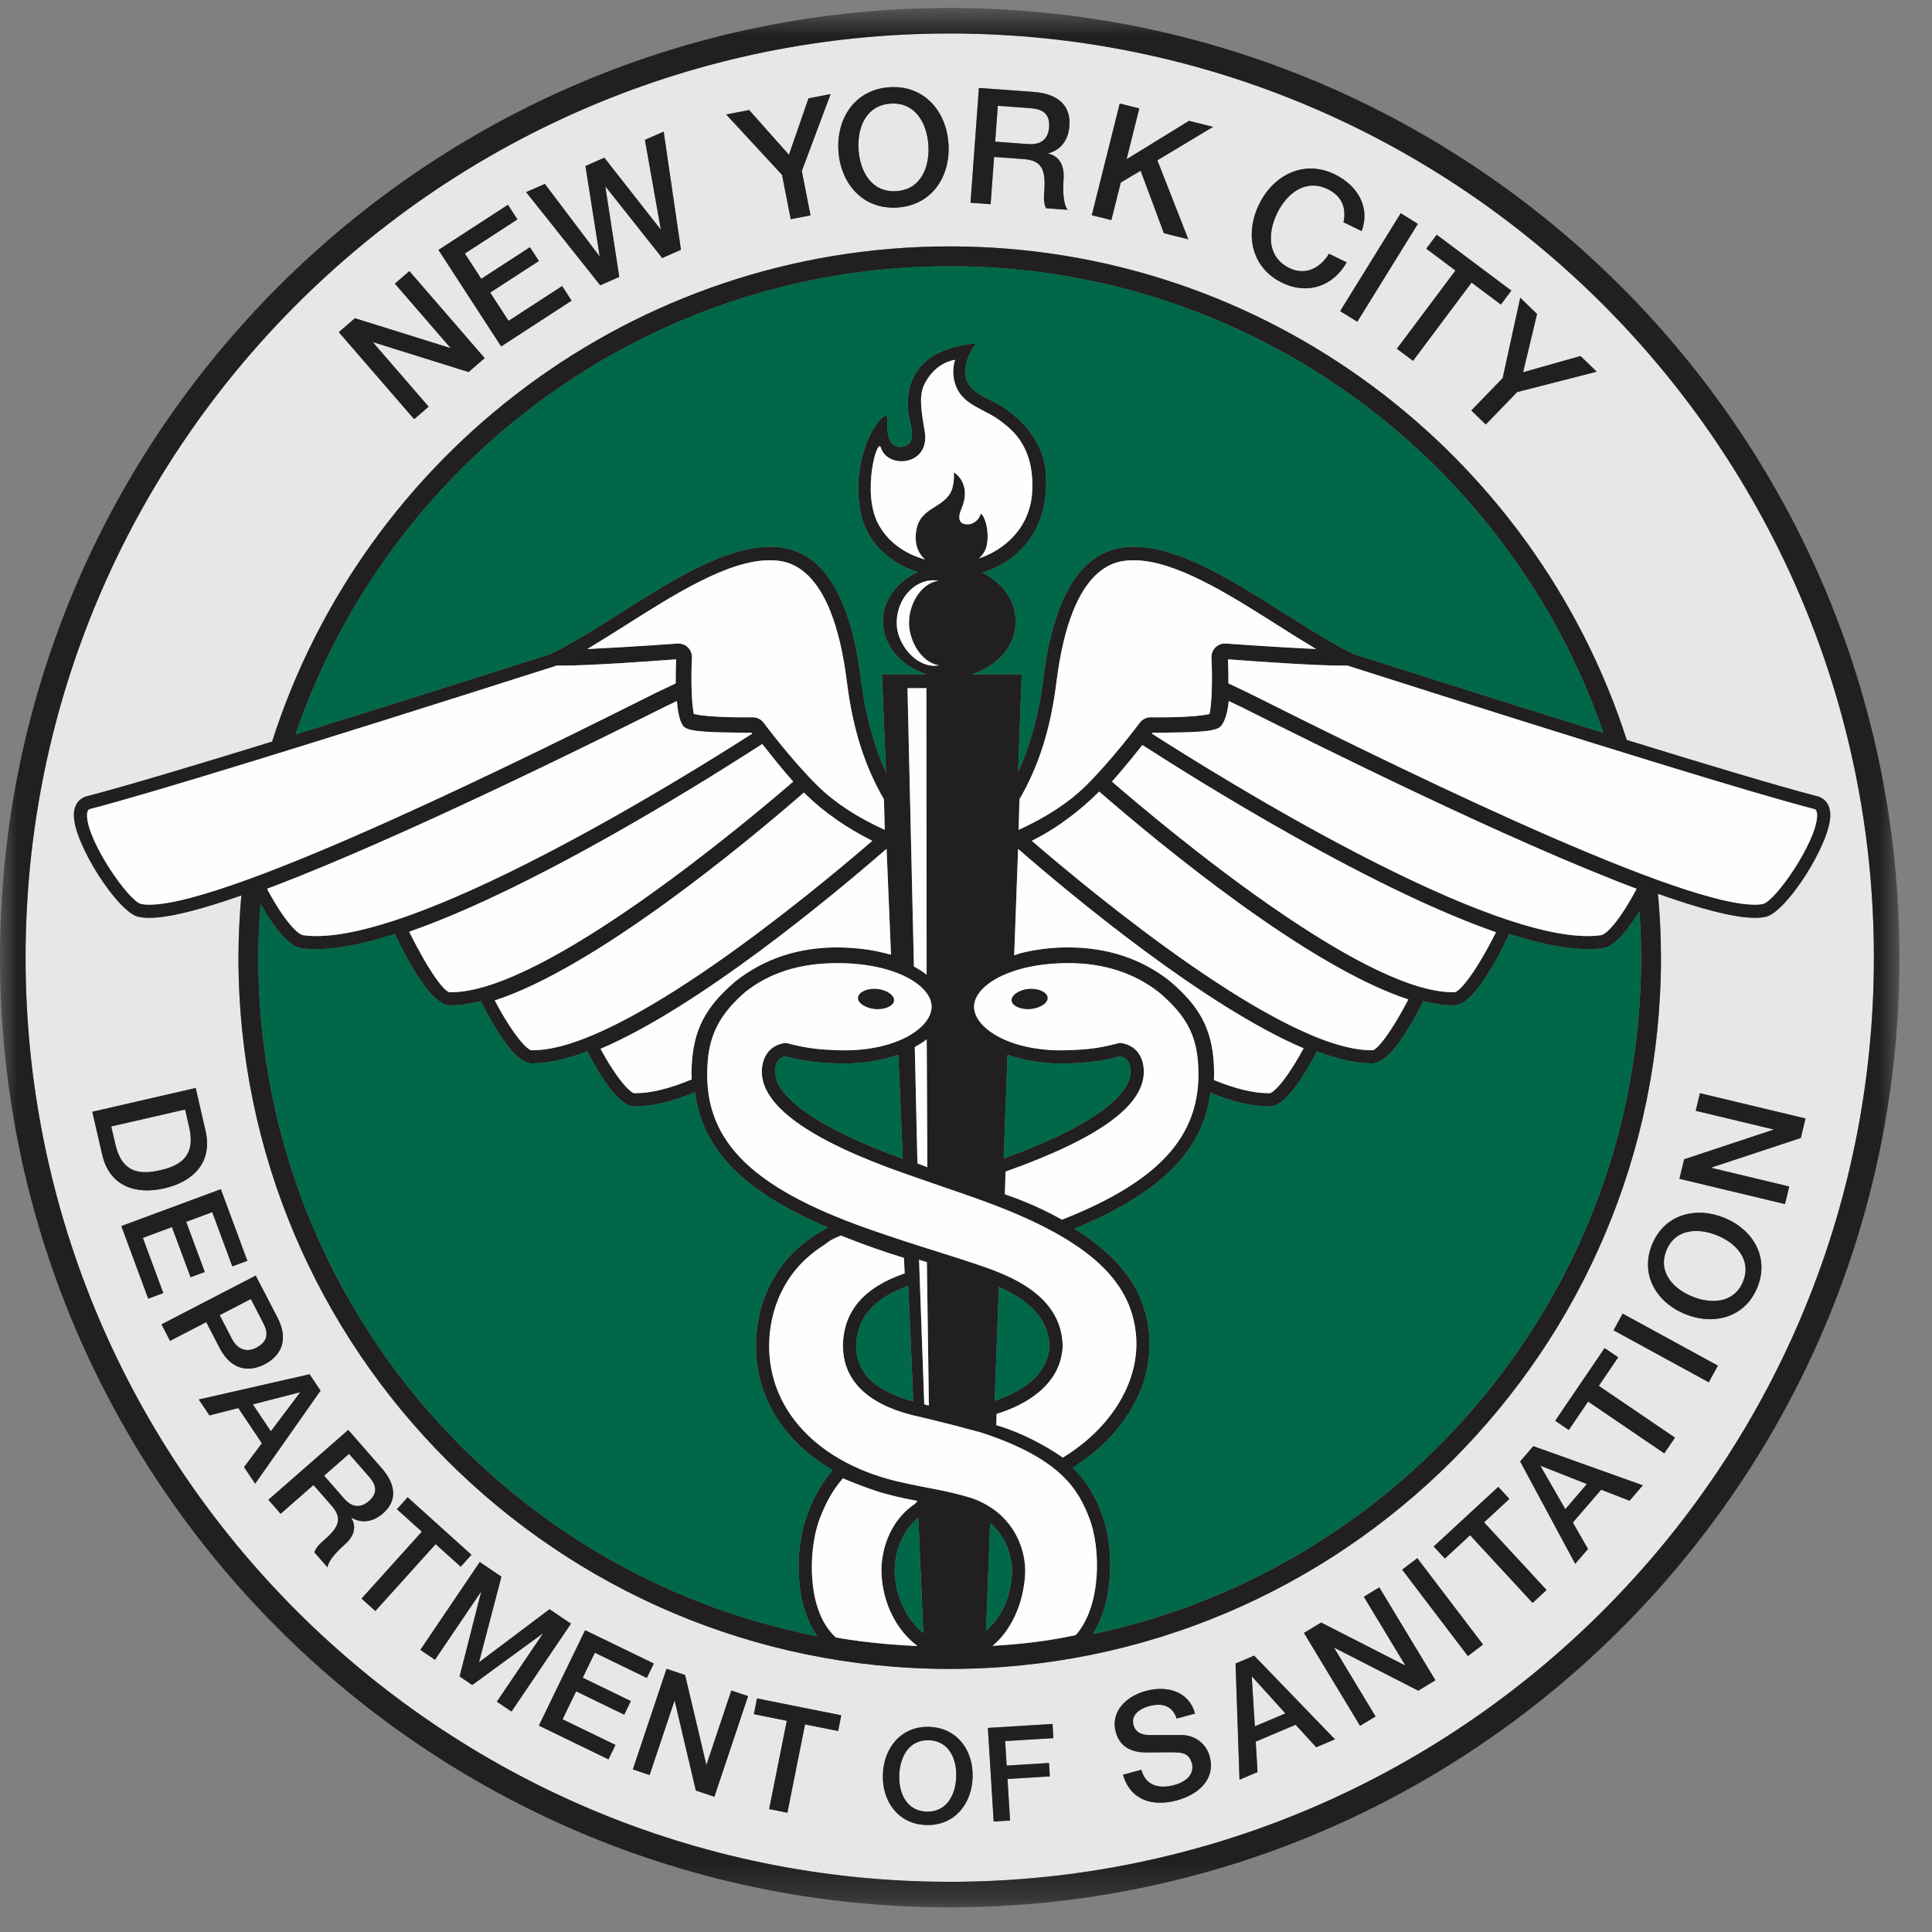 <?xml version="1.0" encoding="UTF-8" standalone="no"?>
<svg width="56px" height="56px" viewBox="0 0 56 56" version="1.1" xmlns="http://www.w3.org/2000/svg" xmlns:xlink="http://www.w3.org/1999/xlink">
    <rect x="0" y="0" width="56" height="56" fill="#808080" stroke="none"/>
    <!-- Generator: Sketch 39.1 (31720) - http://www.bohemiancoding.com/sketch -->
    <title>Group</title>
    <desc>Created with Sketch.</desc>
    <defs>
        <polygon id="path-1" points="0 0.715 0 55.77 55.056 55.77 55.056 0.715 1.35525272e-20 0.715"></polygon>
    </defs>
    <g id="Symbols" stroke="none" stroke-width="1" fill="none" fill-rule="evenodd">
        <g id="Desktop-Footer-Copy" transform="translate(-199, -128)">
            <g id="Group" transform="translate(199, 127)">
                <path d="M30.409,4.686 C30.44,4.262 30.171,4.158 29.868,4.136 L28.922,4.067 L28.846,5.106 L29.801,5.176 C30.17,5.203 30.383,5.036 30.409,4.686 L30.409,4.686 Z" id="Fill-1" fill="#E6E7E7"></path>
                <path d="M25.982,6.54 C26.695,6.493 26.951,5.843 26.91,5.205 C26.867,4.566 26.526,3.956 25.814,4.003 C25.101,4.051 24.843,4.7 24.886,5.339 C24.928,5.978 25.268,6.587 25.982,6.54" id="Fill-3" fill="#E6E7E7"></path>
                <path d="M10.692,44.51 C10.987,44.252 10.878,44.01 10.693,43.799 L10.117,43.141 L9.395,43.774 L9.976,44.438 C10.2,44.694 10.449,44.723 10.692,44.51" id="Fill-5" fill="#E6E7E7"></path>
                <polygon id="Fill-7" fill="#E6E7E7" points="7.328 41.706 7.851 42.486 8.693 41.367 8.685 41.358"></polygon>
                <path d="M5.484,33.675 L5.365,33.159 L3.224,33.651 L3.344,34.168 C3.533,34.99 4.043,35.058 4.644,34.92 C5.245,34.782 5.673,34.498 5.484,33.675" id="Fill-9" fill="#E6E7E7"></path>
                <path d="M7.429,40.064 C7.789,39.878 7.768,39.612 7.637,39.36 L7.27,38.652 L6.367,39.12 L6.73,39.82 C6.841,40.034 7.085,40.242 7.429,40.064" id="Fill-11" fill="#E6E7E7"></path>
                <polygon id="Fill-13" fill="#E6E7E7" points="45.998 44.016 44.666 43.491 44.657 43.501 45.371 44.744"></polygon>
                <path d="M49.774,36.809 C49.215,36.581 48.558,36.617 48.303,37.241 C48.048,37.865 48.492,38.351 49.05,38.579 C49.609,38.807 50.266,38.771 50.521,38.148 C50.776,37.524 50.332,37.037 49.774,36.809" id="Fill-15" fill="#E6E7E7"></path>
                <path d="M52.198,33.985 L49.615,34.839 L49.612,34.852 L51.862,35.391 L51.739,35.9 L48.68,35.168 L48.815,34.603 L51.404,33.745 L51.406,33.737 L49.152,33.197 L49.274,32.687 L52.334,33.419 L52.198,33.985 Z M50.937,38.318 C50.581,39.191 49.674,39.429 48.842,39.089 C48.01,38.749 47.53,37.944 47.887,37.071 C48.244,36.198 49.151,35.96 49.982,36.3 C50.814,36.64 51.294,37.445 50.937,38.318 L50.937,38.318 Z M49.53,41.066 L46.769,39.558 L47.034,39.075 L49.794,40.583 L49.53,41.066 Z M48.241,43.126 L46.032,41.625 L45.473,42.449 L45.079,42.181 L46.51,40.075 L46.904,40.342 L46.342,41.17 L48.551,42.67 L48.241,43.126 Z M47.234,44.499 L46.41,44.179 L45.591,45.131 L46.029,45.897 L45.659,46.328 L44.063,43.361 L44.445,42.917 L47.619,44.051 L47.234,44.499 Z M44.424,47.461 L42.612,45.499 L41.88,46.175 L41.557,45.826 L43.428,44.097 L43.751,44.447 L43.016,45.125 L44.829,47.087 L44.424,47.461 Z M42.548,49.001 L40.642,46.497 L41.081,46.163 L42.986,48.668 L42.548,49.001 Z M41.11,50.005 L38.687,48.765 L38.676,48.772 L39.872,50.752 L39.423,51.024 L37.796,48.331 L38.294,48.03 L40.722,49.27 L40.73,49.266 L39.531,47.282 L39.98,47.011 L41.607,49.704 L41.11,50.005 Z M38.151,51.645 L37.555,50.993 L36.398,51.482 L36.451,52.364 L35.928,52.585 L35.813,49.218 L36.353,48.99 L38.695,51.414 L38.151,51.645 Z M34.111,53.185 C33.418,53.372 32.767,53.191 32.551,52.441 L33.083,52.298 C33.209,52.766 33.603,52.856 34.028,52.742 C34.497,52.616 34.609,52.339 34.547,52.109 C34.484,51.875 34.332,51.816 34.195,51.802 C33.961,51.779 33.669,51.798 33.222,51.795 C32.664,51.794 32.426,51.521 32.342,51.206 C32.178,50.597 32.663,50.16 33.212,50.013 C33.846,49.842 34.469,50.035 34.639,50.669 L34.107,50.813 C33.976,50.428 33.673,50.354 33.307,50.453 C33.061,50.519 32.774,50.692 32.856,50.998 C32.914,51.211 33.09,51.292 33.324,51.293 C33.374,51.293 34.093,51.286 34.264,51.291 C34.695,51.302 34.979,51.592 35.063,51.907 C35.247,52.587 34.716,53.023 34.111,53.185 L34.111,53.185 Z M29.179,52.176 L30.406,52.101 L30.43,52.489 L29.203,52.564 L29.277,53.769 L28.802,53.798 L28.635,51.085 L30.508,50.97 L30.533,51.38 L29.135,51.466 L29.179,52.176 Z M26.842,53.899 C26.029,53.871 25.564,53.208 25.59,52.431 C25.617,51.656 26.126,51.026 26.94,51.054 C27.754,51.082 28.219,51.745 28.192,52.521 C28.166,53.297 27.656,53.927 26.842,53.899 L26.842,53.899 Z M24.294,51.174 L23.335,50.982 L22.823,53.542 L22.295,53.437 L22.807,50.877 L21.852,50.686 L21.943,50.23 L24.385,50.718 L24.294,51.174 Z M20.708,53.078 L20.169,52.898 L19.56,50.31 L19.547,50.306 L18.83,52.45 L18.344,52.287 L19.32,49.371 L19.859,49.552 L20.471,52.145 L20.479,52.148 L21.198,50 L21.684,50.163 L20.708,53.078 Z M18.094,50.701 L16.699,50.024 L16.307,50.834 L17.84,51.578 L17.637,51.996 L15.619,51.017 L16.961,48.252 L18.952,49.218 L18.749,49.636 L17.243,48.905 L16.891,49.629 L18.286,50.306 L18.094,50.701 Z M14.402,50.323 L15.732,48.357 L15.724,48.353 L13.689,49.84 L13.322,49.592 L13.945,47.149 L13.938,47.144 L12.608,49.109 L12.184,48.822 L13.907,46.276 L14.534,46.7 L13.888,49.169 L13.895,49.174 L15.929,47.644 L16.549,48.063 L14.827,50.61 L14.402,50.323 Z M10.48,47.336 L12.228,45.397 L11.505,44.745 L11.816,44.399 L13.665,46.066 L13.354,46.412 L12.628,45.757 L10.88,47.696 L10.48,47.336 Z M9.992,45.77 C9.723,46.006 9.511,46.26 9.493,46.43 L9.113,45.996 C9.16,45.846 9.286,45.735 9.4,45.636 C9.824,45.264 9.936,45.012 9.609,44.64 L9.087,44.043 L8.134,44.878 L7.78,44.472 L10.094,42.446 L11.061,43.552 C11.504,44.057 11.498,44.521 11.105,44.864 C10.661,45.253 10.278,45.044 10.187,44.992 L10.181,44.998 C10.283,45.154 10.358,45.449 9.992,45.77 L9.992,45.77 Z M7.075,43.525 L7.591,42.833 L6.907,41.813 L6.071,42.026 L5.761,41.565 L8.973,40.833 L9.292,41.309 L7.396,44.005 L7.075,43.525 Z M4.682,39.387 L7.413,37.973 L8.037,39.177 C8.441,39.957 8.014,40.368 7.673,40.545 C7.337,40.719 6.755,40.831 6.354,40.049 L5.978,39.322 L4.93,39.866 L4.682,39.387 Z M3.517,36.538 L6.401,35.469 L7.17,37.544 L6.734,37.706 L6.152,36.135 L5.396,36.415 L5.936,37.869 L5.524,38.022 L4.984,36.568 L4.14,36.881 L4.733,38.48 L4.297,38.642 L3.517,36.538 Z M2.962,34.467 L2.676,33.225 L5.673,32.535 L5.959,33.778 C6.172,34.701 5.592,35.255 4.765,35.445 C3.938,35.635 3.175,35.391 2.962,34.467 L2.962,34.467 Z M2.515,24.081 C3.602,23.799 5.616,23.196 7.887,22.496 C10.544,14.181 18.343,8.142 27.529,8.142 C36.696,8.142 44.482,14.158 47.153,22.449 C49.487,23.169 51.566,23.792 52.678,24.081 C52.793,24.111 53.061,24.227 53.051,24.653 C53.032,25.483 51.773,27.449 51.179,27.575 C51.088,27.594 50.982,27.604 50.864,27.604 C50.258,27.604 49.261,27.334 48.057,26.905 C48.112,27.516 48.144,28.133 48.144,28.758 C48.144,40.126 38.896,49.374 27.529,49.374 C16.16,49.374 6.912,40.126 6.912,28.758 C6.912,28.15 6.944,27.55 6.996,26.955 C5.855,27.355 4.912,27.604 4.329,27.604 C4.211,27.604 4.105,27.594 4.014,27.575 C3.42,27.449 2.16,25.483 2.142,24.653 C2.132,24.227 2.4,24.111 2.515,24.081 L2.515,24.081 Z M10.287,10.225 L13.047,11.086 L13.054,11.08 L11.446,9.222 L11.866,8.858 L14.049,11.38 L13.583,11.784 L10.83,10.923 L10.819,10.932 L12.424,12.787 L12.004,13.15 L9.821,10.628 L10.287,10.225 Z M14.723,6.936 L14.998,7.359 L13.474,8.349 L13.95,9.082 L15.36,8.165 L15.62,8.565 L14.209,9.481 L14.741,10.3 L16.293,9.292 L16.568,9.715 L14.527,11.042 L12.709,8.244 L14.723,6.936 Z M15.793,6.33 L17.373,8.423 L17.381,8.419 L16.97,5.813 L17.517,5.572 L19.144,7.644 L19.152,7.64 L18.693,5.054 L19.237,4.815 L19.738,8.24 L19.195,8.479 L17.555,6.413 L17.547,6.417 L17.95,9.027 L17.398,9.269 L15.25,6.569 L15.793,6.33 Z M21.714,4.189 L22.868,5.487 L23.434,3.852 L24.076,3.726 L23.241,5.956 L23.493,7.241 L22.92,7.353 L22.668,6.069 L21.049,4.319 L21.714,4.189 Z M25.782,3.528 C26.78,3.462 27.43,4.215 27.493,5.166 C27.556,6.117 27.011,6.949 26.014,7.016 C25.016,7.082 24.366,6.328 24.303,5.377 C24.24,4.426 24.785,3.594 25.782,3.528 L25.782,3.528 Z M28.374,3.549 L29.964,3.665 C30.691,3.718 31.039,4.081 30.998,4.645 C30.951,5.283 30.497,5.414 30.387,5.444 L30.386,5.453 C30.584,5.496 30.867,5.666 30.829,6.193 C30.8,6.58 30.83,6.938 30.946,7.082 L30.322,7.037 C30.244,6.886 30.257,6.704 30.269,6.541 C30.314,5.93 30.208,5.651 29.671,5.612 L28.814,5.549 L28.714,6.919 L28.131,6.877 L28.374,3.549 Z M32.456,4.001 L33.022,4.143 L32.654,5.616 L34.464,4.503 L35.162,4.677 L33.547,5.647 L34.444,7.937 L33.737,7.76 L33.062,5.949 L32.486,6.291 L32.214,7.379 L31.647,7.238 L32.456,4.001 Z M36.492,6.929 C36.908,6.071 37.793,5.618 38.693,6.055 C39.367,6.387 39.72,7.021 39.468,7.699 L38.943,7.444 C39.022,7.056 38.922,6.696 38.485,6.483 C37.841,6.171 37.297,6.608 37.017,7.184 C36.738,7.76 36.731,8.458 37.374,8.77 C37.841,8.996 38.267,8.772 38.521,8.355 L39.034,8.604 C38.643,9.302 37.894,9.552 37.167,9.199 C36.267,8.762 36.076,7.786 36.492,6.929 L36.492,6.929 Z M41.097,7.489 L39.342,10.326 L38.845,10.019 L40.6,7.181 L41.097,7.489 Z M41.644,7.804 L43.807,9.423 L43.504,9.827 L42.655,9.191 L40.957,11.458 L40.489,11.108 L42.187,8.841 L41.341,8.208 L41.644,7.804 Z M44.552,10.101 L44.148,11.789 L45.811,11.319 L46.281,11.773 L43.976,12.364 L43.066,13.304 L42.647,12.898 L43.556,11.958 L44.065,9.63 L44.552,10.101 Z M27.528,1.971 C12.758,1.971 0.741,13.987 0.741,28.757 C0.741,43.528 12.758,55.545 27.528,55.545 C42.299,55.545 54.316,43.528 54.316,28.757 C54.316,13.987 42.299,1.971 27.528,1.971 L27.528,1.971 Z" id="Fill-17" fill="#E6E7E7"></path>
                <polygon id="Fill-19" fill="#E6E7E7" points="36.284 49.607 36.373 51.038 37.257 50.664 36.296 49.602"></polygon>
                <path d="M26.927,51.442 C26.345,51.422 26.084,51.927 26.066,52.448 C26.047,52.969 26.273,53.491 26.855,53.511 C27.438,53.531 27.698,53.026 27.716,52.505 C27.735,51.984 27.509,51.462 26.927,51.442" id="Fill-21" fill="#E6E7E7"></path>
                <g id="Group-25" transform="translate(0, 0.516)">
                    <mask id="mask-2" fill="white">
                        <use xlink:href="#path-1"></use>
                    </mask>
                    <g id="Clip-24"></g>
                    <path d="M27.528,55.029 C12.757,55.029 0.741,43.013 0.741,28.241 C0.741,13.472 12.757,1.454 27.528,1.454 C42.299,1.454 54.316,13.472 54.316,28.241 C54.316,43.013 42.299,55.029 27.528,55.029 M27.528,0.715 C12.349,0.715 -0,13.062 -0,28.241 C-0,43.42 12.349,55.77 27.528,55.77 C42.707,55.77 55.056,43.42 55.056,28.241 C55.056,13.062 42.707,0.715 27.528,0.715" id="Fill-23" fill="#221F20" mask="url(#mask-2)"></path>
                </g>
                <path d="M25.02,30.14 C25.115,30.199 25.24,30.238 25.37,30.249 C25.395,30.251 25.419,30.252 25.443,30.252 C25.697,30.252 25.904,30.142 25.916,30.002 C25.922,29.924 25.867,29.842 25.765,29.776 C25.669,29.713 25.544,29.673 25.413,29.663 C25.39,29.661 25.367,29.66 25.345,29.66 C25.09,29.66 24.881,29.773 24.869,29.917 C24.863,29.995 24.918,30.076 25.02,30.14" id="Fill-26" fill="#221F20"></path>
                <path d="M51.1,27.202 C51.035,27.216 50.956,27.223 50.864,27.223 L50.864,27.223 C48.464,27.223 39.539,22.761 36.18,21.081 L35.607,20.809 C35.609,20.565 35.6,20.277 35.595,20.111 L35.736,20.122 C36.437,20.173 38.079,20.293 38.92,20.293 C38.966,20.293 39.01,20.292 39.051,20.292 C46.287,22.599 50.839,23.998 52.582,24.45 C52.609,24.457 52.674,24.474 52.67,24.645 C52.653,25.403 51.459,27.126 51.1,27.202 L51.1,27.202 Z M31.676,48.365 C32.296,47.381 32.3,45.828 31.934,44.874 C31.77,44.447 31.551,43.99 31.096,43.541 C31.264,43.436 31.423,43.322 31.575,43.203 C31.596,43.187 31.616,43.171 31.636,43.155 C31.942,42.91 32.214,42.64 32.445,42.348 C32.458,42.331 32.47,42.313 32.483,42.296 C32.579,42.171 32.667,42.043 32.748,41.911 C32.768,41.878 32.788,41.846 32.807,41.813 C32.89,41.669 32.966,41.522 33.03,41.371 C33.033,41.363 33.037,41.356 33.04,41.349 C33.106,41.192 33.158,41.03 33.202,40.867 C33.212,40.826 33.22,40.784 33.23,40.743 C33.258,40.618 33.28,40.492 33.294,40.364 C33.3,40.316 33.306,40.27 33.309,40.222 C33.322,40.055 33.326,39.887 33.314,39.717 C33.304,39.576 33.283,39.44 33.258,39.305 C33.251,39.268 33.242,39.232 33.234,39.195 C33.211,39.092 33.183,38.99 33.15,38.89 C33.14,38.859 33.13,38.827 33.119,38.796 C33.024,38.533 32.895,38.283 32.73,38.043 C32.72,38.028 32.709,38.013 32.698,37.998 C32.619,37.887 32.532,37.777 32.436,37.67 C32.427,37.66 32.419,37.65 32.41,37.64 C32.083,37.277 31.661,36.939 31.14,36.617 C33.634,35.587 34.873,34.354 35.084,32.677 C35.695,32.923 36.267,33.068 36.767,33.068 L36.767,33.068 L36.825,33.067 C37.257,33.059 37.795,32.2 38.172,31.476 C38.751,31.693 39.285,31.822 39.742,31.822 L39.742,31.822 L39.798,31.821 C40.273,31.812 40.876,30.776 41.253,30.02 C41.559,30.096 41.847,30.141 42.109,30.141 L42.11,30.141 L42.166,30.141 C42.699,30.129 43.394,28.822 43.749,28.073 C44.608,28.348 45.389,28.514 46.026,28.514 L46.026,28.514 C46.176,28.514 46.319,28.505 46.452,28.486 C46.821,28.435 47.216,27.912 47.518,27.409 C47.548,27.855 47.569,28.304 47.569,28.758 C47.569,38.387 40.742,46.449 31.676,48.365 L31.676,48.365 Z M28.769,48.706 C29.309,48.264 29.674,47.468 29.714,46.617 C29.743,46.006 29.47,45.117 28.603,44.623 C28.403,44.509 28.221,44.433 28.03,44.384 C27.959,44.362 27.566,44.249 27.037,44.151 C26.621,44.074 26.474,44.041 26.355,44.015 L26.22,43.986 C23.692,43.459 22.155,41.794 22.304,39.745 C22.351,39.1 22.616,37.9 23.862,37.103 C23.902,37.078 23.931,37.055 23.96,37.033 C24.032,36.977 24.1,36.924 24.374,36.813 C24.984,37.058 25.598,37.276 26.201,37.461 L26.222,37.909 C25.021,38.325 24.436,39.022 24.433,40.039 C24.464,41.584 26.16,41.959 26.718,42.082 C26.829,42.106 26.983,42.145 27.161,42.19 L27.212,42.203 C27.374,42.244 27.562,42.291 27.742,42.335 C27.975,42.401 28.118,42.438 28.224,42.465 C28.345,42.496 28.423,42.516 28.541,42.557 C30.76,43.307 31.258,44.181 31.577,45.012 C31.9,45.852 31.943,47.534 31.182,48.394 C30.447,48.554 29.696,48.651 28.769,48.706 L28.769,48.706 Z M28.582,48.268 L28.698,45.145 C29.211,45.579 29.351,46.206 29.332,46.599 C29.296,47.37 28.972,47.936 28.582,48.268 L28.582,48.268 Z M25.934,46.607 C25.927,46.473 25.917,45.553 26.618,44.996 L26.762,48.333 C26.333,47.985 25.97,47.371 25.934,46.607 L25.934,46.607 Z M24.228,48.463 C23.736,48.017 23.584,47.3 23.544,46.776 C23.497,46.162 23.58,45.488 23.761,45.018 C23.951,44.522 24.153,44.171 24.432,43.851 C24.605,43.923 25.241,44.185 25.676,44.301 C26.1,44.414 26.393,44.468 26.52,44.489 L26.596,44.511 L26.52,44.59 C25.758,45.1 25.522,46.002 25.552,46.625 C25.592,47.475 25.988,48.261 26.595,48.711 C25.32,48.659 24.364,48.488 24.228,48.463 L24.228,48.463 Z M7.488,28.758 C7.488,28.234 7.514,27.716 7.554,27.201 C7.865,27.758 8.32,28.428 8.74,28.486 C8.874,28.505 9.017,28.514 9.167,28.514 L9.167,28.514 C9.804,28.514 10.585,28.348 11.444,28.073 C11.799,28.822 12.494,30.129 13.027,30.141 L13.083,30.141 L13.083,30.141 C13.345,30.141 13.634,30.096 13.94,30.02 C14.317,30.776 14.92,31.812 15.394,31.821 L15.451,31.822 L15.451,31.822 C15.908,31.822 16.442,31.693 17.02,31.476 C17.398,32.2 17.936,33.059 18.367,33.067 L18.426,33.068 L18.426,33.068 C18.937,33.068 19.524,32.915 20.15,32.659 C20.151,32.67 20.152,32.68 20.154,32.691 C20.163,32.762 20.172,32.833 20.185,32.903 C20.197,32.965 20.212,33.027 20.226,33.088 C20.241,33.15 20.256,33.211 20.274,33.271 C20.293,33.336 20.315,33.4 20.338,33.464 C20.357,33.517 20.377,33.569 20.399,33.621 C20.427,33.689 20.456,33.755 20.488,33.821 C20.51,33.865 20.534,33.909 20.558,33.953 C20.596,34.024 20.635,34.094 20.678,34.162 C20.7,34.196 20.724,34.23 20.746,34.263 C20.798,34.339 20.85,34.415 20.908,34.488 C20.92,34.504 20.934,34.519 20.946,34.534 C21.335,35.016 21.868,35.455 22.553,35.861 C22.556,35.862 22.559,35.864 22.562,35.866 C22.698,35.946 22.84,36.025 22.988,36.103 C22.997,36.107 23.005,36.112 23.014,36.116 C23.161,36.193 23.315,36.269 23.474,36.344 C23.482,36.348 23.491,36.352 23.499,36.355 C23.663,36.432 23.832,36.507 24.008,36.581 C23.846,36.66 23.743,36.725 23.626,36.8 C22.618,37.446 22.013,38.481 21.923,39.717 C21.804,41.343 22.638,42.742 24.135,43.61 C23.779,44.027 23.562,44.469 23.404,44.88 C23.06,45.777 22.977,47.431 23.692,48.426 C14.471,46.631 7.488,38.497 7.488,28.758 L7.488,28.758 Z M4.33,27.223 L4.329,27.223 C4.237,27.223 4.158,27.216 4.093,27.202 C3.734,27.126 2.54,25.403 2.523,24.645 C2.519,24.474 2.583,24.457 2.611,24.45 C4.353,23.998 8.906,22.599 16.142,20.292 C16.183,20.292 16.227,20.293 16.273,20.293 C17.113,20.293 18.756,20.173 19.457,20.122 L19.598,20.111 C19.593,20.278 19.584,20.565 19.586,20.809 L19.013,21.081 C15.653,22.761 6.729,27.223 4.33,27.223 L4.33,27.223 Z M35.509,19.653 C35.403,19.653 35.306,19.693 35.233,19.765 C35.152,19.843 35.11,19.952 35.115,20.064 C35.147,20.715 35.123,21.426 35.061,21.684 L35.058,21.695 L35.047,21.698 C34.955,21.72 34.579,21.793 33.595,21.793 C33.457,21.793 33.362,21.791 33.353,21.791 C33.228,21.791 33.111,21.85 33.037,21.949 C33.004,21.994 32.198,23.067 31.461,23.789 C30.973,24.266 30.322,24.692 29.526,25.054 L29.549,24.169 C30.112,23.201 30.453,22.122 30.622,20.773 C31.064,17.24 32.427,17.24 32.876,17.24 C34.065,17.24 35.633,18.234 37.017,19.11 L37.046,19.129 C37.408,19.358 37.748,19.573 38.083,19.773 L38.148,19.814 L38.073,19.809 C36.896,19.753 35.547,19.655 35.535,19.654 L35.509,19.653 Z M39.33,25.728 C36.776,24.401 34.365,22.89 33.392,22.267 C33.395,22.259 33.398,22.251 33.4,22.241 L33.644,22.238 C34.57,22.226 35.181,22.218 35.358,22.075 C35.419,22.025 35.562,21.854 35.616,21.32 L35.967,21.487 C38.285,22.646 43.696,25.351 47.438,26.763 C46.962,27.659 46.575,28.085 46.4,28.109 C46.285,28.125 46.16,28.133 46.026,28.133 L46.026,28.133 C44.654,28.133 42.401,27.324 39.33,25.728 L39.33,25.728 Z M36.832,27.26 C34.857,25.888 32.986,24.309 32.23,23.655 C32.552,23.299 32.904,22.857 33.113,22.594 C33.943,23.13 35.574,24.157 37.45,25.21 C39.797,26.527 41.785,27.473 43.363,28.021 C42.819,29.106 42.325,29.756 42.157,29.76 L42.109,29.76 C40.996,29.76 39.221,28.919 36.832,27.26 L36.832,27.26 Z M29.907,25.371 C30.736,24.96 31.385,24.41 31.788,24.015 C31.812,23.992 31.837,23.968 31.861,23.943 C33.62,25.471 37.907,29.018 40.822,29.969 C40.189,31.17 39.863,31.439 39.79,31.44 L39.742,31.441 C37.157,31.44 31.643,26.869 29.907,25.371 L29.907,25.371 Z M29.092,34.579 L29.205,31.573 C29.716,31.754 30.327,31.847 30.967,31.824 C31.543,31.802 31.904,31.767 32.475,31.617 C32.573,31.637 32.752,31.705 32.771,32.028 C32.811,32.794 31.472,33.719 29.092,34.579 L29.092,34.579 Z M29.127,35.616 L29.146,34.959 C31.895,33.982 33.206,33.016 33.153,32.007 C33.128,31.569 32.885,31.287 32.487,31.232 L32.466,31.231 C32.446,31.231 32.432,31.233 32.418,31.237 C31.855,31.387 31.524,31.42 30.952,31.442 C30.888,31.444 30.822,31.445 30.758,31.445 C29.808,31.445 28.972,31.186 28.52,30.75 C28.389,30.625 28.234,30.424 28.234,30.179 C28.234,29.572 29.28,28.917 30.969,28.917 C32.001,28.917 32.89,29.206 33.611,29.777 C34.235,30.318 34.639,30.834 34.719,31.726 C34.906,33.806 33.728,35.191 30.782,36.354 C30.641,36.272 30.022,35.923 29.127,35.616 L29.127,35.616 Z M26.168,34.588 L26.168,34.588 C25.719,34.426 25.308,34.263 24.936,34.098 C24.934,34.097 24.933,34.097 24.931,34.096 C24.809,34.042 24.691,33.988 24.578,33.934 C24.574,33.932 24.57,33.93 24.566,33.928 C24.455,33.876 24.349,33.823 24.246,33.77 C24.24,33.767 24.234,33.763 24.228,33.76 C24.128,33.709 24.033,33.657 23.941,33.606 C23.932,33.601 23.924,33.596 23.915,33.591 C23.827,33.541 23.743,33.492 23.664,33.442 C23.652,33.435 23.641,33.428 23.63,33.42 C23.554,33.373 23.481,33.326 23.413,33.279 C23.399,33.27 23.387,33.26 23.373,33.25 C23.309,33.206 23.248,33.161 23.191,33.117 C23.175,33.105 23.161,33.092 23.145,33.08 C23.093,33.038 23.043,32.997 22.996,32.956 C22.979,32.941 22.965,32.925 22.948,32.91 C22.907,32.872 22.867,32.834 22.831,32.796 C22.814,32.778 22.8,32.76 22.784,32.742 C22.753,32.707 22.722,32.672 22.696,32.638 C22.679,32.616 22.666,32.595 22.652,32.574 C22.63,32.543 22.608,32.512 22.591,32.482 C22.576,32.456 22.565,32.431 22.553,32.406 C22.541,32.38 22.526,32.354 22.517,32.328 C22.505,32.297 22.498,32.266 22.49,32.235 C22.485,32.216 22.478,32.197 22.475,32.178 C22.466,32.128 22.463,32.078 22.465,32.03 C22.484,31.705 22.664,31.637 22.762,31.617 C23.332,31.767 23.693,31.802 24.27,31.824 C24.424,31.829 24.575,31.827 24.725,31.82 C24.756,31.819 24.787,31.815 24.818,31.813 C24.94,31.805 25.061,31.794 25.179,31.778 C25.201,31.774 25.223,31.77 25.246,31.767 C25.375,31.747 25.5,31.723 25.622,31.694 C25.631,31.692 25.641,31.689 25.65,31.687 C25.785,31.654 25.914,31.616 26.038,31.572 L26.168,34.588 Z M26.88,34.834 C26.806,34.808 26.679,34.753 26.593,34.722 L26.515,31.35 C26.631,31.284 26.765,31.204 26.861,31.126 L26.88,34.834 Z M27.055,17.819 C27.102,17.819 27.147,17.827 27.193,17.834 C26.704,17.908 26.349,18.495 26.349,19.049 C26.349,19.602 26.727,20.21 27.216,20.284 C27.17,20.291 27.125,20.299 27.078,20.299 C26.523,20.299 25.988,19.658 25.991,19.053 C25.994,18.351 26.5,17.819 27.055,17.819 L27.055,17.819 Z M26.801,13.482 C26.639,12.597 26.667,12.324 26.874,11.996 C27.205,11.471 27.686,11.43 27.686,11.43 C27.686,11.43 27.582,11.689 27.661,12.034 C27.749,12.419 27.991,12.612 28.223,12.751 C28.603,12.978 28.782,13.004 29.211,13.368 C29.75,13.827 29.963,14.467 29.919,15.25 C29.862,16.285 29.139,16.93 28.372,17.189 C28.49,17.084 28.576,16.953 28.604,16.796 C28.705,16.238 28.442,15.788 28.414,15.922 C28.394,16.015 28.257,16.187 28.078,16.197 C27.754,16.216 27.771,15.973 27.868,15.745 C28.186,15.002 27.647,14.689 27.647,14.689 C27.647,14.689 27.686,15.102 27.516,15.341 C27.228,15.746 26.658,15.753 26.558,16.378 C26.496,16.765 26.613,17.039 26.813,17.217 C26.234,17.057 25.732,16.712 25.451,16.175 C24.975,15.267 25.431,13.651 25.534,13.978 C25.732,14.609 26.987,14.501 26.801,13.482 L26.801,13.482 Z M26.304,20.947 L26.853,20.947 L26.859,29.252 C26.751,29.167 26.627,29.087 26.49,29.015 L26.304,20.947 Z M23.303,23.972 C23.327,23.997 23.351,24.021 23.375,24.044 C23.882,24.54 24.574,25.021 25.285,25.372 C23.549,26.869 18.036,31.44 15.451,31.441 L15.402,31.44 C15.303,31.438 14.915,31.082 14.341,29.999 C17.257,29.047 21.544,25.5 23.303,23.972 L23.303,23.972 Z M19.835,22.075 C20.011,22.218 20.623,22.226 21.549,22.238 L21.794,22.241 C21.796,22.25 21.798,22.259 21.801,22.266 C20.829,22.889 18.417,24.401 15.863,25.728 C12.792,27.323 10.539,28.133 9.167,28.133 L9.167,28.133 C9.033,28.133 8.907,28.125 8.793,28.109 C8.616,28.084 8.214,27.653 7.74,26.763 C10.379,25.767 14.258,23.993 19.271,21.487 L19.62,21.321 C19.658,21.741 19.728,21.988 19.835,22.075 L19.835,22.075 Z M19.939,19.765 C19.865,19.692 19.767,19.653 19.664,19.653 L19.638,19.654 C19.624,19.655 18.268,19.754 17.099,19.809 L17.023,19.814 L17.089,19.772 C17.424,19.572 17.765,19.357 18.125,19.129 L18.154,19.11 C19.538,18.234 21.107,17.24 22.296,17.24 C22.744,17.24 24.107,17.24 24.55,20.773 C24.718,22.122 25.059,23.201 25.622,24.169 L25.645,25.054 C24.852,24.693 24.199,24.267 23.71,23.788 C22.974,23.068 22.168,21.994 22.134,21.949 C22.06,21.85 21.943,21.791 21.82,21.791 C21.808,21.791 21.714,21.793 21.576,21.793 C20.592,21.793 20.216,21.72 20.125,21.698 L20.113,21.695 L20.11,21.684 C20.048,21.426 20.024,20.715 20.056,20.064 C20.062,19.952 20.019,19.843 19.939,19.765 L19.939,19.765 Z M13.084,29.76 L13.083,29.76 L13.083,29.76 L13.035,29.76 C12.888,29.756 12.458,29.206 11.859,28.007 C13.435,27.459 15.421,26.511 17.765,25.188 C19.143,24.41 20.639,23.504 22.095,22.565 L22.147,22.631 C22.368,22.911 22.697,23.328 22.992,23.655 C21.712,24.761 15.778,29.76 13.083,29.76 L13.084,29.76 Z M20.046,32.206 L20.049,32.288 C19.412,32.553 18.866,32.687 18.426,32.687 L18.375,32.686 C18.316,32.681 17.98,32.448 17.407,31.401 C20.259,30.184 24.087,27.003 25.698,25.603 L25.826,28.673 L25.625,28.621 C25.459,28.58 25.308,28.55 25.163,28.528 L25.129,28.523 C25.019,28.507 24.899,28.494 24.774,28.484 L24.68,28.476 C24.525,28.466 24.393,28.461 24.266,28.461 C23.132,28.461 22.139,28.793 21.313,29.448 C20.611,30.056 20.158,30.642 20.064,31.686 C20.051,31.825 20.045,31.965 20.044,32.114 C20.044,32.145 20.045,32.176 20.046,32.206 L20.046,32.206 Z M26.472,41.623 C25.364,41.315 24.831,40.806 24.816,40.035 C24.818,39.213 25.317,38.635 26.327,38.269 L26.472,41.623 Z M26.924,41.741 L26.791,41.707 L26.639,37.515 L26.866,37.585 L26.924,41.741 Z M28.83,41.601 L28.83,41.601 L28.954,38.301 C29.148,38.387 29.316,38.48 29.47,38.576 C29.52,38.606 29.571,38.637 29.617,38.668 C29.667,38.703 29.71,38.74 29.755,38.776 C29.799,38.811 29.843,38.846 29.883,38.882 C29.922,38.918 29.957,38.955 29.991,38.992 C30.028,39.032 30.063,39.072 30.096,39.114 C30.124,39.15 30.151,39.187 30.175,39.224 C30.205,39.27 30.232,39.317 30.256,39.365 C30.274,39.401 30.293,39.436 30.308,39.473 C30.331,39.529 30.348,39.587 30.364,39.645 C30.372,39.676 30.384,39.706 30.39,39.738 C30.408,39.83 30.42,39.924 30.421,40.022 C30.398,40.418 30.212,40.766 29.868,41.057 C29.784,41.128 29.693,41.191 29.599,41.25 C29.563,41.274 29.524,41.294 29.486,41.316 C29.429,41.348 29.372,41.379 29.313,41.408 C29.261,41.433 29.209,41.457 29.156,41.479 C29.113,41.497 29.07,41.514 29.026,41.53 C28.961,41.555 28.896,41.58 28.83,41.601 L28.83,41.601 Z M28.886,41.984 C29.379,41.832 29.803,41.613 30.115,41.35 C30.548,40.983 30.773,40.551 30.804,40.029 C30.785,38.674 29.529,38.075 28.586,37.742 C28.108,37.574 27.65,37.43 27.164,37.277 L27.125,37.265 C26.573,37.091 25.948,36.894 25.174,36.622 C21.665,35.387 20.316,33.969 20.517,31.726 C20.589,30.932 20.903,30.361 21.602,29.755 C22.314,29.192 23.189,28.917 24.276,28.917 C25.96,28.917 27.003,29.572 27.003,30.179 C27.003,30.424 26.847,30.625 26.717,30.75 C26.265,31.186 25.43,31.445 24.482,31.445 C24.417,31.445 24.35,31.444 24.284,31.442 C23.712,31.42 23.382,31.387 22.818,31.237 C22.808,31.234 22.793,31.23 22.775,31.23 L22.762,31.231 C22.356,31.287 22.109,31.57 22.083,32.009 C22.03,33.025 23.434,34.04 26.256,35.027 C27.221,35.364 27.543,35.474 27.736,35.54 L27.781,35.556 C27.927,35.606 28.018,35.637 28.316,35.743 C31.428,36.851 32.809,38.048 32.933,39.745 C33.028,41.051 32.214,42.391 30.806,43.25 C30.628,43.123 29.853,42.597 28.877,42.308 L28.886,41.984 Z M35.173,31.686 C35.079,30.642 34.623,30.054 33.918,29.443 C33.095,28.791 32.1,28.461 30.959,28.461 C30.48,28.461 30.015,28.518 29.577,28.63 L29.397,28.691 L29.51,25.606 C31.116,27.001 34.931,30.168 37.786,31.386 C37.121,32.603 36.82,32.686 36.817,32.686 L36.767,32.687 C36.336,32.687 35.804,32.559 35.187,32.307 C35.195,32.089 35.191,31.885 35.173,31.686 L35.173,31.686 Z M27.529,8.718 C36.297,8.718 43.762,14.381 46.474,22.239 C44.009,21.475 41.342,20.63 39.258,19.965 C37.389,19.081 34.82,16.848 32.876,16.848 C31.603,16.848 30.598,17.806 30.233,20.725 C30.099,21.79 29.835,22.665 29.511,23.38 L29.611,20.689 L29.617,20.544 L28.171,20.544 C28.91,20.316 29.441,19.719 29.441,19.012 C29.441,18.404 29.047,17.88 28.469,17.598 C29.555,17.27 30.437,16.325 30.312,14.673 C30.258,13.968 29.751,13.083 28.654,12.569 C28.234,12.372 27.975,12.165 27.981,11.774 C27.988,11.301 28.293,10.96 28.293,10.96 C28.293,10.96 26.158,10.985 26.321,12.899 C26.354,13.29 26.653,13.904 26.114,13.952 C25.689,13.99 25.71,13.395 25.728,13.15 C25.761,12.679 24.638,13.923 24.926,15.755 C25.074,16.693 25.762,17.313 26.6,17.581 C26.001,17.858 25.591,18.391 25.591,19.012 C25.591,19.719 26.121,20.316 26.86,20.544 L25.562,20.544 L25.682,23.388 C25.356,22.673 25.094,21.793 24.96,20.725 C24.595,17.806 23.59,16.848 22.317,16.848 C20.372,16.848 17.804,19.081 15.935,19.965 C13.808,20.644 11.072,21.51 8.566,22.287 C11.264,14.404 18.743,8.718 27.529,8.718 L27.529,8.718 Z M52.678,24.081 C51.566,23.793 49.487,23.17 47.153,22.449 C44.482,14.159 36.696,8.142 27.529,8.142 C18.343,8.142 10.544,14.181 7.887,22.496 C5.616,23.197 3.602,23.799 2.515,24.081 C2.4,24.111 2.132,24.227 2.142,24.654 C2.16,25.483 3.42,27.449 4.014,27.575 C4.105,27.594 4.211,27.604 4.329,27.604 C4.912,27.604 5.855,27.355 6.995,26.955 C6.944,27.55 6.912,28.15 6.912,28.758 C6.912,40.126 16.16,49.375 27.529,49.375 C38.896,49.375 48.144,40.126 48.144,28.758 C48.144,28.134 48.112,27.516 48.057,26.906 C49.261,27.334 50.258,27.604 50.864,27.604 C50.982,27.604 51.088,27.594 51.179,27.575 C51.773,27.449 53.032,25.483 53.051,24.654 C53.061,24.227 52.793,24.111 52.678,24.081 L52.678,24.081 Z" id="Fill-28" fill="#221F20"></path>
                <path d="M29.892,29.66 C29.869,29.66 29.847,29.661 29.823,29.663 C29.693,29.673 29.568,29.713 29.472,29.776 C29.37,29.841 29.315,29.924 29.321,30.002 C29.332,30.142 29.54,30.252 29.794,30.252 C29.817,30.252 29.842,30.251 29.866,30.249 C29.997,30.238 30.121,30.199 30.217,30.14 C30.319,30.076 30.374,29.995 30.368,29.917 C30.356,29.773 30.147,29.66 29.892,29.66" id="Fill-30" fill="#221F20"></path>
                <path d="M25.443,30.252 C25.419,30.252 25.395,30.251 25.37,30.249 C25.24,30.238 25.115,30.2 25.02,30.14 C24.917,30.076 24.862,29.995 24.869,29.917 C24.88,29.773 25.089,29.66 25.345,29.66 C25.367,29.66 25.39,29.661 25.413,29.662 C25.544,29.673 25.669,29.713 25.765,29.775 C25.867,29.841 25.922,29.924 25.916,30.002 C25.905,30.142 25.697,30.252 25.443,30.252" id="Fill-32" fill="#221F20"></path>
                <path d="M29.793,30.252 C29.539,30.252 29.331,30.142 29.32,30.002 C29.314,29.924 29.369,29.841 29.471,29.775 C29.567,29.713 29.692,29.673 29.823,29.662 C29.846,29.661 29.869,29.66 29.891,29.66 C30.147,29.66 30.356,29.773 30.367,29.917 C30.374,29.995 30.319,30.076 30.216,30.14 C30.121,30.2 29.996,30.238 29.866,30.249 C29.841,30.251 29.817,30.252 29.793,30.252" id="Fill-34" fill="#221F20"></path>
                <polygon id="Fill-36" fill="#221F20" points="9.821 10.628 10.287 10.224 13.047 11.086 13.054 11.08 11.446 9.222 11.866 8.858 14.049 11.38 13.582 11.784 10.83 10.923 10.819 10.932 12.424 12.787 12.004 13.15"></polygon>
                <polygon id="Fill-38" fill="#221F20" points="12.709 8.244 14.723 6.935 14.998 7.359 13.474 8.349 13.95 9.081 15.36 8.165 15.62 8.565 14.209 9.481 14.741 10.3 16.293 9.292 16.568 9.715 14.526 11.041"></polygon>
                <polygon id="Fill-40" fill="#221F20" points="15.25 6.569 15.793 6.33 17.373 8.423 17.381 8.419 16.97 5.812 17.517 5.571 19.143 7.644 19.152 7.64 18.693 5.054 19.237 4.815 19.738 8.24 19.194 8.479 17.555 6.412 17.547 6.416 17.95 9.026 17.398 9.269"></polygon>
                <polygon id="Fill-42" fill="#221F20" points="22.668 6.069 21.049 4.319 21.714 4.189 22.868 5.487 23.434 3.852 24.076 3.726 23.241 5.957 23.493 7.241 22.92 7.354"></polygon>
                <path d="M26.927,51.442 C26.345,51.422 26.084,51.927 26.066,52.448 C26.047,52.969 26.273,53.491 26.855,53.511 C27.438,53.531 27.698,53.026 27.716,52.505 C27.735,51.984 27.509,51.462 26.927,51.442 L26.927,51.442 Z M36.283,49.608 L36.373,51.039 L37.258,50.664 L36.297,49.602 L36.283,49.608 Z M52.197,33.985 L49.614,34.84 L49.611,34.852 L51.861,35.391 L51.739,35.901 L48.679,35.168 L48.815,34.603 L51.404,33.745 L51.406,33.737 L49.151,33.197 L49.273,32.687 L52.334,33.42 L52.197,33.985 Z M50.938,38.318 C50.581,39.191 49.673,39.429 48.842,39.089 C48.011,38.749 47.529,37.944 47.886,37.071 C48.243,36.199 49.151,35.96 49.983,36.3 C50.813,36.64 51.294,37.445 50.938,38.318 L50.938,38.318 Z M49.529,41.066 L46.77,39.559 L47.033,39.076 L49.794,40.583 L49.529,41.066 Z M48.24,43.126 L46.032,41.625 L45.472,42.449 L45.078,42.182 L46.51,40.075 L46.904,40.343 L46.342,41.17 L48.55,42.671 L48.24,43.126 Z M47.233,44.499 L46.41,44.18 L45.59,45.131 L46.029,45.898 L45.658,46.328 L44.062,43.361 L44.444,42.918 L47.618,44.052 L47.233,44.499 Z M44.423,47.461 L42.611,45.5 L41.88,46.176 L41.556,45.826 L43.428,44.097 L43.751,44.447 L43.017,45.126 L44.828,47.087 L44.423,47.461 Z M42.547,49.002 L40.642,46.497 L41.081,46.164 L42.986,48.668 L42.547,49.002 Z M41.109,50.005 L38.687,48.766 L38.675,48.772 L39.871,50.753 L39.422,51.024 L37.795,48.331 L38.294,48.03 L40.721,49.271 L40.73,49.266 L39.531,47.282 L39.98,47.011 L41.606,49.704 L41.109,50.005 Z M38.151,51.645 L37.554,50.993 L36.398,51.482 L36.45,52.364 L35.928,52.586 L35.813,49.218 L36.352,48.99 L38.694,51.415 L38.151,51.645 Z M34.111,53.185 C33.417,53.372 32.767,53.191 32.55,52.441 L33.083,52.298 C33.209,52.766 33.602,52.857 34.029,52.742 C34.496,52.616 34.609,52.339 34.547,52.11 C34.484,51.875 34.331,51.816 34.196,51.803 C33.961,51.779 33.669,51.798 33.221,51.796 C32.663,51.795 32.425,51.521 32.342,51.206 C32.178,50.597 32.663,50.161 33.212,50.013 C33.846,49.842 34.468,50.036 34.639,50.67 L34.106,50.813 C33.975,50.428 33.672,50.355 33.306,50.453 C33.06,50.52 32.773,50.692 32.855,50.999 C32.913,51.212 33.09,51.292 33.324,51.293 C33.373,51.293 34.093,51.287 34.264,51.291 C34.694,51.303 34.978,51.592 35.063,51.907 C35.246,52.588 34.715,53.023 34.111,53.185 L34.111,53.185 Z M29.178,52.177 L30.405,52.101 L30.43,52.489 L29.203,52.565 L29.276,53.769 L28.802,53.798 L28.634,51.085 L30.508,50.97 L30.532,51.381 L29.134,51.466 L29.178,52.177 Z M26.841,53.899 C26.029,53.871 25.564,53.208 25.59,52.432 C25.616,51.656 26.125,51.026 26.939,51.054 C27.753,51.082 28.218,51.745 28.192,52.522 C28.166,53.297 27.657,53.927 26.841,53.899 L26.841,53.899 Z M24.294,51.174 L23.334,50.983 L22.823,53.542 L22.294,53.437 L22.806,50.877 L21.852,50.686 L21.942,50.23 L24.384,50.718 L24.294,51.174 Z M20.707,53.079 L20.169,52.898 L19.559,50.31 L19.547,50.306 L18.829,52.45 L18.343,52.287 L19.32,49.371 L19.858,49.552 L20.471,52.146 L20.479,52.148 L21.198,50 L21.683,50.163 L20.707,53.079 Z M18.093,50.701 L16.7,50.024 L16.306,50.834 L17.84,51.578 L17.637,51.996 L15.62,51.017 L16.96,48.252 L18.951,49.218 L18.748,49.636 L17.242,48.905 L16.89,49.629 L18.285,50.306 L18.093,50.701 Z M14.402,50.323 L15.732,48.358 L15.725,48.353 L13.688,49.841 L13.322,49.592 L13.944,47.149 L13.938,47.144 L12.608,49.109 L12.184,48.822 L13.906,46.276 L14.534,46.701 L13.887,49.17 L13.896,49.174 L15.928,47.644 L16.549,48.064 L14.826,50.61 L14.402,50.323 Z M10.479,47.336 L12.227,45.397 L11.505,44.745 L11.816,44.4 L13.665,46.066 L13.354,46.412 L12.627,45.758 L10.88,47.696 L10.479,47.336 Z M9.992,45.77 C9.723,46.006 9.511,46.261 9.493,46.43 L9.113,45.996 C9.159,45.846 9.286,45.736 9.399,45.636 C9.823,45.264 9.935,45.013 9.608,44.64 L9.086,44.044 L8.134,44.878 L7.779,44.472 L10.094,42.447 L11.06,43.552 C11.504,44.057 11.498,44.521 11.105,44.864 C10.662,45.253 10.278,45.044 10.187,44.993 L10.181,44.998 C10.283,45.155 10.358,45.45 9.992,45.77 L9.992,45.77 Z M7.074,43.526 L7.59,42.833 L6.907,41.813 L6.071,42.027 L5.761,41.565 L8.973,40.834 L9.291,41.309 L7.396,44.005 L7.074,43.526 Z M4.681,39.388 L7.412,37.973 L8.037,39.178 C8.441,39.958 8.014,40.368 7.673,40.545 C7.337,40.719 6.755,40.832 6.354,40.05 L5.978,39.323 L4.929,39.866 L4.681,39.388 Z M3.517,36.538 L6.401,35.469 L7.17,37.545 L6.734,37.707 L6.152,36.136 L5.396,36.415 L5.936,37.87 L5.524,38.022 L4.984,36.568 L4.141,36.881 L4.734,38.481 L4.296,38.643 L3.517,36.538 Z M2.962,34.468 L2.675,33.225 L5.673,32.536 L5.958,33.778 C6.171,34.701 5.591,35.255 4.764,35.445 C3.938,35.635 3.175,35.391 2.962,34.468 L2.962,34.468 Z M49.773,36.81 C49.215,36.581 48.557,36.617 48.303,37.241 C48.047,37.865 48.492,38.351 49.05,38.58 C49.608,38.808 50.267,38.772 50.522,38.148 C50.776,37.524 50.333,37.038 49.773,36.81 L49.773,36.81 Z M45.998,44.016 L44.666,43.491 L44.657,43.501 L45.371,44.744 L45.998,44.016 Z M7.428,40.065 C7.788,39.879 7.768,39.613 7.636,39.361 L7.271,38.653 L6.367,39.121 L6.729,39.821 C6.84,40.035 7.085,40.243 7.428,40.065 L7.428,40.065 Z M5.484,33.675 L5.365,33.159 L3.224,33.651 L3.344,34.168 C3.533,34.99 4.043,35.058 4.644,34.92 C5.245,34.782 5.673,34.498 5.484,33.675 L5.484,33.675 Z M7.329,41.707 L7.851,42.487 L8.693,41.368 L8.685,41.358 L7.329,41.707 Z M10.693,44.51 C10.988,44.252 10.877,44.01 10.694,43.799 L10.117,43.141 L9.395,43.774 L9.976,44.438 C10.2,44.694 10.448,44.723 10.693,44.51 L10.693,44.51 Z M24.886,5.339 C24.928,5.978 25.268,6.587 25.982,6.54 C26.695,6.493 26.951,5.844 26.91,5.205 C26.867,4.566 26.526,3.956 25.814,4.004 C25.101,4.051 24.843,4.7 24.886,5.339 L24.886,5.339 Z M27.492,5.166 C27.555,6.117 27.012,6.95 26.014,7.016 C25.015,7.082 24.366,6.329 24.302,5.378 C24.239,4.426 24.785,3.594 25.782,3.528 C26.779,3.462 27.43,4.215 27.492,5.166 L27.492,5.166 Z" id="Fill-44" fill="#221F20"></path>
                <path d="M28.846,5.106 L29.801,5.176 C30.17,5.203 30.384,5.036 30.409,4.686 C30.44,4.262 30.171,4.158 29.868,4.136 L28.922,4.067 L28.846,5.106 Z M28.374,3.549 L29.963,3.665 C30.69,3.718 31.039,4.081 30.998,4.644 C30.951,5.283 30.496,5.414 30.386,5.443 L30.386,5.453 C30.584,5.495 30.867,5.666 30.828,6.193 C30.8,6.58 30.83,6.938 30.946,7.082 L30.322,7.036 C30.243,6.886 30.257,6.704 30.269,6.541 C30.313,5.93 30.207,5.65 29.671,5.611 L28.814,5.549 L28.713,6.919 L28.131,6.877 L28.374,3.549 Z" id="Fill-46" fill="#221F20"></path>
                <polygon id="Fill-48" fill="#221F20" points="32.456 4.001 33.023 4.142 32.654 5.616 34.464 4.503 35.161 4.677 33.547 5.646 34.444 7.936 33.736 7.76 33.062 5.949 32.486 6.291 32.214 7.379 31.646 7.238"></polygon>
                <path d="M38.943,7.443 C39.022,7.055 38.922,6.695 38.484,6.483 C37.841,6.171 37.297,6.608 37.017,7.183 C36.738,7.759 36.731,8.457 37.374,8.769 C37.841,8.996 38.267,8.771 38.521,8.355 L39.034,8.604 C38.643,9.302 37.894,9.551 37.166,9.198 C36.267,8.761 36.076,7.786 36.492,6.928 C36.908,6.071 37.793,5.617 38.693,6.054 C39.367,6.387 39.72,7.02 39.468,7.698 L38.943,7.443 Z" id="Fill-50" fill="#221F20"></path>
                <polygon id="Fill-52" fill="#221F20" points="40.6 7.181 41.097 7.488 39.342 10.326 38.845 10.018"></polygon>
                <polygon id="Fill-54" fill="#221F20" points="41.644 7.804 43.806 9.423 43.504 9.827 42.654 9.191 40.958 11.459 40.489 11.109 42.187 8.841 41.34 8.208"></polygon>
                <polygon id="Fill-56" fill="#221F20" points="43.556 11.958 44.065 9.63 44.552 10.101 44.148 11.79 45.812 11.319 46.282 11.774 43.976 12.364 43.066 13.304 42.647 12.898"></polygon>
                <path d="M31.675,48.364 C32.295,47.38 32.3,45.827 31.933,44.874 C31.769,44.447 31.551,43.99 31.096,43.54 C31.264,43.435 31.422,43.321 31.575,43.203 C31.595,43.187 31.615,43.171 31.636,43.155 C31.941,42.909 32.213,42.639 32.444,42.348 C32.458,42.331 32.47,42.313 32.483,42.296 C32.579,42.171 32.667,42.042 32.747,41.91 C32.767,41.878 32.787,41.845 32.806,41.813 C32.89,41.668 32.966,41.521 33.03,41.37 C33.033,41.363 33.037,41.356 33.04,41.349 C33.105,41.191 33.158,41.03 33.201,40.866 C33.212,40.825 33.219,40.784 33.229,40.742 C33.257,40.617 33.279,40.491 33.294,40.363 C33.299,40.316 33.305,40.269 33.309,40.221 C33.321,40.054 33.325,39.886 33.313,39.716 C33.303,39.575 33.283,39.439 33.257,39.305 C33.25,39.268 33.241,39.231 33.233,39.195 C33.21,39.091 33.182,38.989 33.149,38.89 C33.139,38.858 33.13,38.826 33.118,38.795 C33.023,38.533 32.894,38.282 32.729,38.042 C32.719,38.027 32.708,38.012 32.697,37.998 C32.618,37.886 32.531,37.776 32.436,37.669 C32.427,37.659 32.418,37.649 32.409,37.639 C32.082,37.277 31.661,36.938 31.14,36.617 C33.633,35.586 34.872,34.354 35.084,32.677 C35.694,32.923 36.266,33.067 36.766,33.067 L36.766,33.067 L36.825,33.067 C37.256,33.058 37.794,32.2 38.172,31.475 C38.75,31.692 39.284,31.821 39.741,31.821 L39.741,31.821 L39.798,31.821 C40.272,31.811 40.875,30.776 41.252,30.02 C41.558,30.096 41.847,30.141 42.109,30.141 L42.109,30.141 L42.165,30.14 C42.698,30.128 43.393,28.822 43.748,28.072 C44.607,28.347 45.388,28.513 46.025,28.513 L46.026,28.513 C46.176,28.513 46.318,28.504 46.452,28.486 C46.82,28.435 47.216,27.912 47.517,27.408 C47.547,27.855 47.568,28.304 47.568,28.758 C47.568,38.386 40.741,46.448 31.675,48.364 L31.675,48.364 Z M7.487,28.758 C7.487,28.233 7.514,27.715 7.553,27.201 C7.864,27.757 8.319,28.428 8.74,28.486 C8.873,28.504 9.016,28.513 9.166,28.513 L9.166,28.513 C9.803,28.513 10.584,28.347 11.443,28.072 C11.799,28.822 12.493,30.128 13.026,30.14 L13.082,30.141 L13.083,30.141 C13.345,30.141 13.633,30.096 13.939,30.02 C14.316,30.776 14.919,31.811 15.394,31.821 L15.45,31.821 L15.45,31.821 C15.907,31.821 16.441,31.692 17.02,31.475 C17.397,32.2 17.935,33.058 18.367,33.067 L18.425,33.067 L18.425,33.067 C18.936,33.067 19.523,32.914 20.149,32.658 C20.151,32.669 20.152,32.68 20.153,32.69 C20.162,32.761 20.172,32.833 20.185,32.902 C20.196,32.965 20.211,33.026 20.226,33.088 C20.24,33.149 20.256,33.21 20.273,33.27 C20.293,33.335 20.314,33.399 20.337,33.463 C20.356,33.516 20.376,33.569 20.398,33.621 C20.426,33.688 20.455,33.755 20.487,33.82 C20.509,33.865 20.533,33.909 20.557,33.953 C20.595,34.023 20.634,34.093 20.677,34.161 C20.699,34.196 20.723,34.229 20.746,34.263 C20.797,34.338 20.849,34.414 20.907,34.488 C20.919,34.503 20.933,34.518 20.945,34.533 C21.335,35.016 21.867,35.454 22.552,35.86 C22.555,35.862 22.558,35.864 22.561,35.866 C22.697,35.946 22.84,36.024 22.987,36.102 C22.996,36.107 23.004,36.111 23.013,36.116 C23.16,36.193 23.314,36.268 23.474,36.343 C23.482,36.347 23.49,36.351 23.498,36.355 C23.662,36.431 23.831,36.506 24.008,36.58 C23.845,36.659 23.743,36.724 23.625,36.8 C22.617,37.445 22.012,38.481 21.922,39.716 C21.804,41.342 22.637,42.741 24.134,43.609 C23.779,44.026 23.561,44.469 23.403,44.88 C23.059,45.776 22.976,47.43 23.692,48.426 C14.471,46.63 7.487,38.496 7.487,28.758 L7.487,28.758 Z M29.092,34.579 L29.204,31.573 C29.716,31.754 30.326,31.846 30.966,31.823 C31.543,31.802 31.903,31.766 32.474,31.617 C32.572,31.636 32.752,31.704 32.771,32.028 C32.81,32.794 31.471,33.718 29.092,34.579 L29.092,34.579 Z M28.83,41.6 L28.953,38.3 C29.147,38.386 29.315,38.479 29.47,38.575 C29.519,38.606 29.571,38.636 29.616,38.668 C29.666,38.702 29.709,38.739 29.754,38.775 C29.798,38.81 29.843,38.845 29.882,38.882 C29.921,38.918 29.956,38.954 29.99,38.991 C30.027,39.031 30.063,39.072 30.095,39.113 C30.123,39.149 30.15,39.186 30.175,39.223 C30.205,39.269 30.231,39.317 30.255,39.364 C30.273,39.4 30.292,39.435 30.307,39.472 C30.33,39.528 30.348,39.586 30.363,39.645 C30.372,39.676 30.383,39.706 30.389,39.738 C30.407,39.83 30.419,39.924 30.42,40.022 C30.397,40.417 30.211,40.766 29.867,41.057 C29.784,41.127 29.693,41.19 29.599,41.25 C29.562,41.273 29.523,41.294 29.485,41.315 C29.429,41.347 29.371,41.378 29.312,41.407 C29.261,41.432 29.208,41.456 29.155,41.479 C29.112,41.497 29.069,41.513 29.026,41.53 C28.961,41.554 28.896,41.579 28.83,41.6 L28.83,41.6 Z M28.581,48.267 L28.697,45.144 C29.211,45.578 29.35,46.206 29.331,46.598 C29.295,47.369 28.971,47.936 28.581,48.267 L28.581,48.267 Z M26.617,44.995 L26.761,48.333 C26.332,47.984 25.969,47.371 25.933,46.606 C25.926,46.472 25.916,45.553 26.617,44.995 L26.617,44.995 Z M26.327,38.268 L26.471,41.622 C25.364,41.315 24.83,40.806 24.815,40.034 C24.817,39.212 25.317,38.635 26.327,38.268 L26.327,38.268 Z M26.167,34.587 C25.719,34.426 25.307,34.262 24.935,34.097 C24.933,34.097 24.932,34.096 24.93,34.095 C24.808,34.042 24.691,33.988 24.577,33.934 C24.573,33.932 24.569,33.93 24.565,33.928 C24.455,33.875 24.348,33.822 24.245,33.769 C24.239,33.766 24.233,33.763 24.227,33.76 C24.128,33.708 24.032,33.657 23.941,33.605 C23.932,33.6 23.923,33.595 23.914,33.59 C23.827,33.54 23.743,33.491 23.663,33.442 C23.651,33.434 23.64,33.427 23.629,33.42 C23.553,33.373 23.481,33.325 23.412,33.278 C23.398,33.269 23.386,33.259 23.372,33.25 C23.309,33.205 23.247,33.161 23.19,33.116 C23.174,33.104 23.16,33.092 23.144,33.079 C23.093,33.038 23.042,32.996 22.996,32.955 C22.979,32.94 22.964,32.925 22.947,32.909 C22.907,32.871 22.866,32.833 22.831,32.796 C22.813,32.777 22.799,32.759 22.783,32.741 C22.752,32.706 22.721,32.672 22.695,32.637 C22.678,32.616 22.666,32.594 22.651,32.573 C22.63,32.542 22.607,32.512 22.59,32.482 C22.575,32.456 22.565,32.431 22.553,32.405 C22.54,32.379 22.526,32.353 22.516,32.328 C22.504,32.296 22.497,32.265 22.49,32.234 C22.485,32.215 22.477,32.196 22.474,32.177 C22.465,32.127 22.462,32.078 22.465,32.029 C22.484,31.704 22.663,31.636 22.761,31.617 C23.332,31.766 23.692,31.802 24.269,31.823 C24.423,31.829 24.575,31.827 24.724,31.82 C24.756,31.818 24.786,31.815 24.817,31.812 C24.939,31.804 25.06,31.793 25.178,31.777 C25.201,31.774 25.223,31.77 25.245,31.766 C25.374,31.747 25.499,31.722 25.621,31.693 C25.631,31.691 25.64,31.689 25.65,31.686 C25.784,31.653 25.914,31.615 26.037,31.571 L26.168,34.588 L26.167,34.587 Z M27.528,8.717 C36.296,8.717 43.762,14.38 46.473,22.239 C44.009,21.475 41.342,20.63 39.257,19.965 C37.388,19.08 34.82,16.848 32.875,16.848 C31.602,16.848 30.597,17.805 30.232,20.724 C30.099,21.79 29.834,22.665 29.51,23.38 L29.61,20.688 L29.616,20.544 L28.17,20.544 C28.909,20.315 29.44,19.718 29.44,19.011 C29.44,18.403 29.046,17.879 28.468,17.597 C29.554,17.27 30.436,16.324 30.311,14.672 C30.258,13.967 29.751,13.082 28.653,12.568 C28.234,12.371 27.975,12.164 27.98,11.773 C27.987,11.3 28.292,10.96 28.292,10.96 C28.292,10.96 26.157,10.984 26.32,12.898 C26.353,13.289 26.653,13.903 26.113,13.951 C25.688,13.989 25.709,13.395 25.727,13.15 C25.761,12.678 24.637,13.922 24.926,15.755 C25.073,16.692 25.762,17.313 26.599,17.58 C26.001,17.857 25.59,18.391 25.59,19.011 C25.59,19.718 26.121,20.315 26.86,20.544 L25.561,20.544 L25.681,23.388 C25.356,22.672 25.093,21.792 24.959,20.724 C24.594,17.805 23.589,16.848 22.316,16.848 C20.372,16.848 17.803,19.08 15.934,19.965 C13.807,20.643 11.072,21.51 8.565,22.286 C11.264,14.403 18.742,8.717 27.528,8.717 L27.528,8.717 Z" id="Fill-58" fill="#006848"></path>
                <path d="M29.549,24.169 C30.112,23.201 30.453,22.122 30.621,20.773 C31.064,17.24 32.427,17.24 32.875,17.24 C34.064,17.24 35.633,18.233 37.016,19.11 L37.046,19.129 C37.408,19.358 37.748,19.573 38.082,19.773 L38.148,19.813 L38.072,19.809 C36.895,19.753 35.546,19.655 35.535,19.654 L35.508,19.653 C35.403,19.653 35.306,19.692 35.232,19.764 C35.152,19.843 35.109,19.952 35.115,20.064 C35.147,20.714 35.123,21.426 35.061,21.684 L35.058,21.695 L35.046,21.698 C34.954,21.72 34.578,21.793 33.595,21.793 C33.456,21.793 33.362,21.791 33.353,21.791 C33.228,21.791 33.111,21.85 33.037,21.948 C33.003,21.994 32.198,23.067 31.461,23.788 C30.972,24.266 30.322,24.692 29.526,25.054 L29.549,24.169 Z M25.645,25.054 C24.851,24.693 24.199,24.267 23.71,23.788 C22.973,23.068 22.167,21.994 22.133,21.948 C22.06,21.85 21.943,21.791 21.82,21.791 C21.808,21.791 21.714,21.793 21.576,21.793 C20.592,21.793 20.216,21.72 20.124,21.698 L20.113,21.695 L20.11,21.684 C20.048,21.426 20.024,20.714 20.056,20.064 C20.061,19.952 20.019,19.843 19.938,19.764 C19.865,19.692 19.767,19.653 19.664,19.653 L19.637,19.654 C19.624,19.655 18.268,19.753 17.099,19.809 L17.023,19.813 L17.089,19.772 C17.424,19.572 17.764,19.357 18.125,19.129 L18.154,19.11 C19.538,18.233 21.106,17.24 22.295,17.24 C22.743,17.24 24.107,17.24 24.549,20.773 C24.718,22.122 25.059,23.201 25.622,24.169 L25.645,25.054 Z M4.329,27.223 C4.237,27.223 4.157,27.216 4.093,27.202 C3.734,27.126 2.54,25.403 2.523,24.645 C2.519,24.474 2.583,24.457 2.611,24.45 C4.353,23.998 8.906,22.599 16.141,20.291 C16.182,20.292 16.226,20.293 16.273,20.293 C17.113,20.293 18.755,20.173 19.456,20.121 L19.598,20.111 C19.592,20.277 19.584,20.565 19.586,20.809 L19.013,21.081 C15.653,22.761 6.729,27.223 4.329,27.223 L4.329,27.223 Z M50.863,27.223 C48.464,27.223 39.539,22.761 36.18,21.081 L35.606,20.809 C35.609,20.565 35.6,20.277 35.594,20.111 L35.736,20.121 C36.437,20.173 38.079,20.293 38.92,20.293 C38.966,20.293 39.01,20.292 39.051,20.291 C46.286,22.599 50.839,23.998 52.582,24.45 C52.609,24.457 52.674,24.474 52.67,24.645 C52.653,25.403 51.458,27.126 51.1,27.202 C51.035,27.216 50.955,27.223 50.864,27.223 L50.863,27.223 Z M9.166,28.133 C9.033,28.133 8.907,28.125 8.792,28.109 C8.616,28.084 8.214,27.652 7.74,26.762 C10.379,25.767 14.258,23.993 19.271,21.487 L19.62,21.32 C19.658,21.741 19.728,21.988 19.835,22.075 C20.011,22.218 20.623,22.226 21.549,22.238 L21.793,22.241 C21.795,22.25 21.798,22.259 21.801,22.266 C20.829,22.889 18.417,24.4 15.863,25.727 C12.791,27.323 10.538,28.133 9.167,28.133 L9.166,28.133 Z M46.026,28.133 C44.654,28.133 42.401,27.323 39.33,25.728 C36.776,24.401 34.365,22.89 33.392,22.267 C33.395,22.259 33.398,22.251 33.399,22.241 L33.643,22.238 C34.569,22.226 35.181,22.218 35.357,22.075 C35.419,22.025 35.562,21.854 35.616,21.32 L35.967,21.487 C38.285,22.646 43.696,25.351 47.438,26.762 C46.962,27.659 46.575,28.085 46.4,28.109 C46.285,28.125 46.159,28.133 46.026,28.133 L46.026,28.133 Z M42.109,29.76 C40.996,29.76 39.22,28.919 36.831,27.259 C34.857,25.888 32.986,24.309 32.23,23.655 C32.551,23.299 32.903,22.857 33.112,22.594 C33.943,23.129 35.574,24.157 37.449,25.209 C39.796,26.527 41.785,27.473 43.362,28.021 C42.819,29.106 42.325,29.756 42.157,29.759 L42.109,29.76 Z M13.035,29.759 C12.888,29.756 12.458,29.206 11.859,28.007 C13.434,27.459 15.421,26.51 17.765,25.187 C19.142,24.41 20.639,23.504 22.094,22.565 L22.147,22.631 C22.368,22.911 22.697,23.327 22.992,23.655 C21.712,24.761 15.778,29.76 13.083,29.76 L13.083,29.76 L13.035,29.759 Z M15.402,31.44 C15.303,31.438 14.914,31.082 14.341,29.998 C17.257,29.047 21.543,25.5 23.302,23.972 C23.327,23.997 23.351,24.021 23.375,24.044 C23.882,24.54 24.574,25.021 25.285,25.371 C23.549,26.869 18.035,31.44 15.451,31.441 L15.402,31.44 Z M26.8,13.482 C26.639,12.597 26.667,12.323 26.873,11.996 C27.205,11.471 27.686,11.43 27.686,11.43 C27.686,11.43 27.581,11.689 27.66,12.034 C27.749,12.419 27.991,12.612 28.223,12.751 C28.602,12.978 28.782,13.004 29.211,13.368 C29.75,13.827 29.962,14.467 29.919,15.25 C29.861,16.285 29.139,16.93 28.372,17.188 C28.49,17.083 28.576,16.953 28.604,16.795 C28.704,16.238 28.442,15.788 28.414,15.922 C28.394,16.015 28.257,16.187 28.078,16.197 C27.754,16.216 27.771,15.973 27.868,15.745 C28.186,15.002 27.646,14.689 27.646,14.689 C27.646,14.689 27.686,15.101 27.515,15.341 C27.227,15.746 26.657,15.753 26.558,16.377 C26.496,16.765 26.612,17.039 26.813,17.217 C26.234,17.057 25.732,16.712 25.45,16.175 C24.975,15.267 25.431,13.65 25.533,13.978 C25.732,14.609 26.987,14.501 26.8,13.482 L26.8,13.482 Z M27.055,17.819 C27.102,17.819 27.147,17.827 27.192,17.834 C26.704,17.908 26.348,18.495 26.348,19.049 C26.348,19.602 26.727,20.21 27.215,20.284 C27.17,20.291 27.125,20.299 27.078,20.299 C26.523,20.299 25.988,19.658 25.991,19.053 C25.994,18.35 26.5,17.819 27.055,17.819 L27.055,17.819 Z M26.88,34.833 C26.805,34.807 26.679,34.752 26.592,34.722 L26.515,31.35 C26.631,31.283 26.765,31.204 26.861,31.126 L26.88,34.833 Z M26.304,20.947 L26.852,20.947 L26.859,29.252 C26.75,29.166 26.627,29.087 26.49,29.014 L26.304,20.947 Z M26.924,41.741 L26.79,41.706 L26.639,37.515 L26.866,37.585 L26.924,41.741 Z M39.742,31.441 C37.157,31.44 31.643,26.868 29.907,25.371 C30.735,24.96 31.385,24.409 31.788,24.015 C31.812,23.991 31.836,23.967 31.86,23.943 C33.62,25.471 37.906,29.018 40.822,29.969 C40.189,31.17 39.863,31.439 39.79,31.44 L39.742,31.441 Z M18.375,32.686 C18.316,32.681 17.98,32.448 17.406,31.401 C20.258,30.184 24.086,27.003 25.698,25.603 L25.826,28.673 L25.625,28.621 C25.459,28.58 25.308,28.549 25.163,28.528 L25.129,28.523 C25.018,28.507 24.899,28.494 24.774,28.484 L24.68,28.476 C24.524,28.466 24.393,28.461 24.265,28.461 C23.132,28.461 22.139,28.793 21.313,29.447 C20.611,30.056 20.158,30.642 20.064,31.685 C20.051,31.825 20.044,31.965 20.043,32.113 C20.043,32.145 20.044,32.175 20.046,32.206 L20.049,32.288 C19.412,32.553 18.866,32.687 18.426,32.687 L18.375,32.686 Z M36.766,32.687 C36.335,32.687 35.804,32.559 35.187,32.306 C35.195,32.089 35.19,31.885 35.172,31.685 C35.079,30.642 34.623,30.054 33.917,29.443 C33.095,28.791 32.1,28.461 30.959,28.461 C30.48,28.461 30.015,28.518 29.576,28.63 L29.397,28.69 L29.51,25.606 C31.116,27.001 34.931,30.168 37.786,31.386 C37.12,32.603 36.819,32.686 36.817,32.686 L36.766,32.687 Z M29.892,29.66 C29.869,29.66 29.846,29.661 29.823,29.663 C29.693,29.674 29.568,29.714 29.471,29.776 C29.369,29.842 29.314,29.924 29.321,30.002 C29.332,30.142 29.54,30.252 29.793,30.252 C29.817,30.252 29.841,30.251 29.866,30.249 C29.996,30.238 30.121,30.2 30.216,30.14 C30.319,30.076 30.374,29.995 30.367,29.917 C30.356,29.773 30.147,29.66 29.892,29.66 L29.892,29.66 Z M30.781,36.354 C30.641,36.272 30.022,35.923 29.127,35.616 L29.146,34.959 C31.895,33.982 33.205,33.016 33.153,32.007 C33.128,31.569 32.884,31.287 32.486,31.232 L32.465,31.231 C32.445,31.231 32.432,31.233 32.418,31.237 C31.854,31.387 31.524,31.42 30.952,31.441 C30.887,31.444 30.822,31.445 30.757,31.445 C29.808,31.445 28.971,31.185 28.52,30.75 C28.389,30.625 28.234,30.424 28.234,30.179 C28.234,29.572 29.279,28.916 30.969,28.916 C32.001,28.916 32.89,29.206 33.611,29.777 C34.235,30.318 34.639,30.834 34.719,31.726 C34.906,33.806 33.728,35.191 30.781,36.354 L30.781,36.354 Z M25.344,29.66 C25.089,29.66 24.881,29.773 24.869,29.918 C24.862,29.995 24.918,30.076 25.02,30.14 C25.115,30.2 25.24,30.238 25.37,30.249 C25.395,30.251 25.419,30.252 25.443,30.252 C25.696,30.252 25.904,30.142 25.915,30.002 C25.922,29.924 25.867,29.842 25.765,29.776 C25.669,29.714 25.544,29.674 25.413,29.663 C25.39,29.661 25.367,29.66 25.344,29.66 L25.344,29.66 Z M30.806,43.25 C30.628,43.123 29.853,42.596 28.877,42.308 L28.886,41.983 C29.379,41.832 29.803,41.613 30.115,41.349 C30.548,40.983 30.773,40.551 30.803,40.029 C30.785,38.673 29.529,38.075 28.585,37.742 C28.107,37.574 27.649,37.429 27.164,37.277 L27.125,37.264 C26.573,37.091 25.948,36.894 25.174,36.622 C21.665,35.387 20.315,33.969 20.517,31.726 C20.589,30.932 20.903,30.361 21.601,29.755 C22.313,29.191 23.189,28.916 24.276,28.916 C25.96,28.916 27.002,29.572 27.002,30.179 C27.002,30.423 26.847,30.625 26.716,30.75 C26.265,31.185 25.43,31.445 24.482,31.445 C24.417,31.445 24.35,31.444 24.284,31.441 C23.712,31.42 23.382,31.387 22.818,31.237 C22.807,31.234 22.792,31.23 22.775,31.23 L22.762,31.231 C22.356,31.286 22.108,31.57 22.083,32.009 C22.03,33.025 23.434,34.04 26.255,35.027 C27.221,35.364 27.543,35.474 27.735,35.54 L27.781,35.555 C27.927,35.606 28.018,35.637 28.316,35.743 C31.428,36.851 32.808,38.048 32.932,39.744 C33.027,41.051 32.213,42.391 30.806,43.25 L30.806,43.25 Z M28.769,48.706 C29.308,48.264 29.674,47.467 29.714,46.617 C29.743,46.006 29.469,45.117 28.602,44.623 C28.403,44.509 28.221,44.433 28.03,44.383 C27.958,44.362 27.566,44.249 27.037,44.151 C26.621,44.074 26.473,44.041 26.355,44.015 L26.219,43.986 C23.691,43.459 22.155,41.794 22.304,39.744 C22.351,39.1 22.616,37.9 23.862,37.103 C23.902,37.078 23.931,37.055 23.959,37.033 C24.032,36.977 24.1,36.923 24.374,36.813 C24.984,37.058 25.598,37.276 26.201,37.461 L26.222,37.909 C25.02,38.325 24.435,39.022 24.433,40.039 C24.464,41.584 26.16,41.959 26.717,42.082 C26.829,42.106 26.983,42.145 27.161,42.19 L27.212,42.203 C27.374,42.244 27.561,42.291 27.742,42.335 C27.974,42.401 28.118,42.438 28.224,42.465 C28.345,42.496 28.423,42.516 28.541,42.556 C30.76,43.307 31.257,44.181 31.577,45.011 C31.9,45.851 31.942,47.533 31.181,48.394 C30.447,48.554 29.696,48.651 28.769,48.706 L28.769,48.706 Z M26.595,48.711 C25.32,48.659 24.364,48.488 24.228,48.463 C23.735,48.017 23.584,47.3 23.544,46.775 C23.497,46.162 23.58,45.488 23.761,45.018 C23.951,44.522 24.153,44.171 24.432,43.851 C24.604,43.923 25.241,44.185 25.676,44.301 C26.099,44.414 26.393,44.468 26.52,44.489 L26.596,44.511 L26.519,44.59 C25.758,45.1 25.521,46.002 25.551,46.625 C25.591,47.475 25.988,48.261 26.595,48.711 L26.595,48.711 Z" id="Fill-60" fill="#FEFEFE"></path>
            </g>
        </g>
    </g>
</svg>